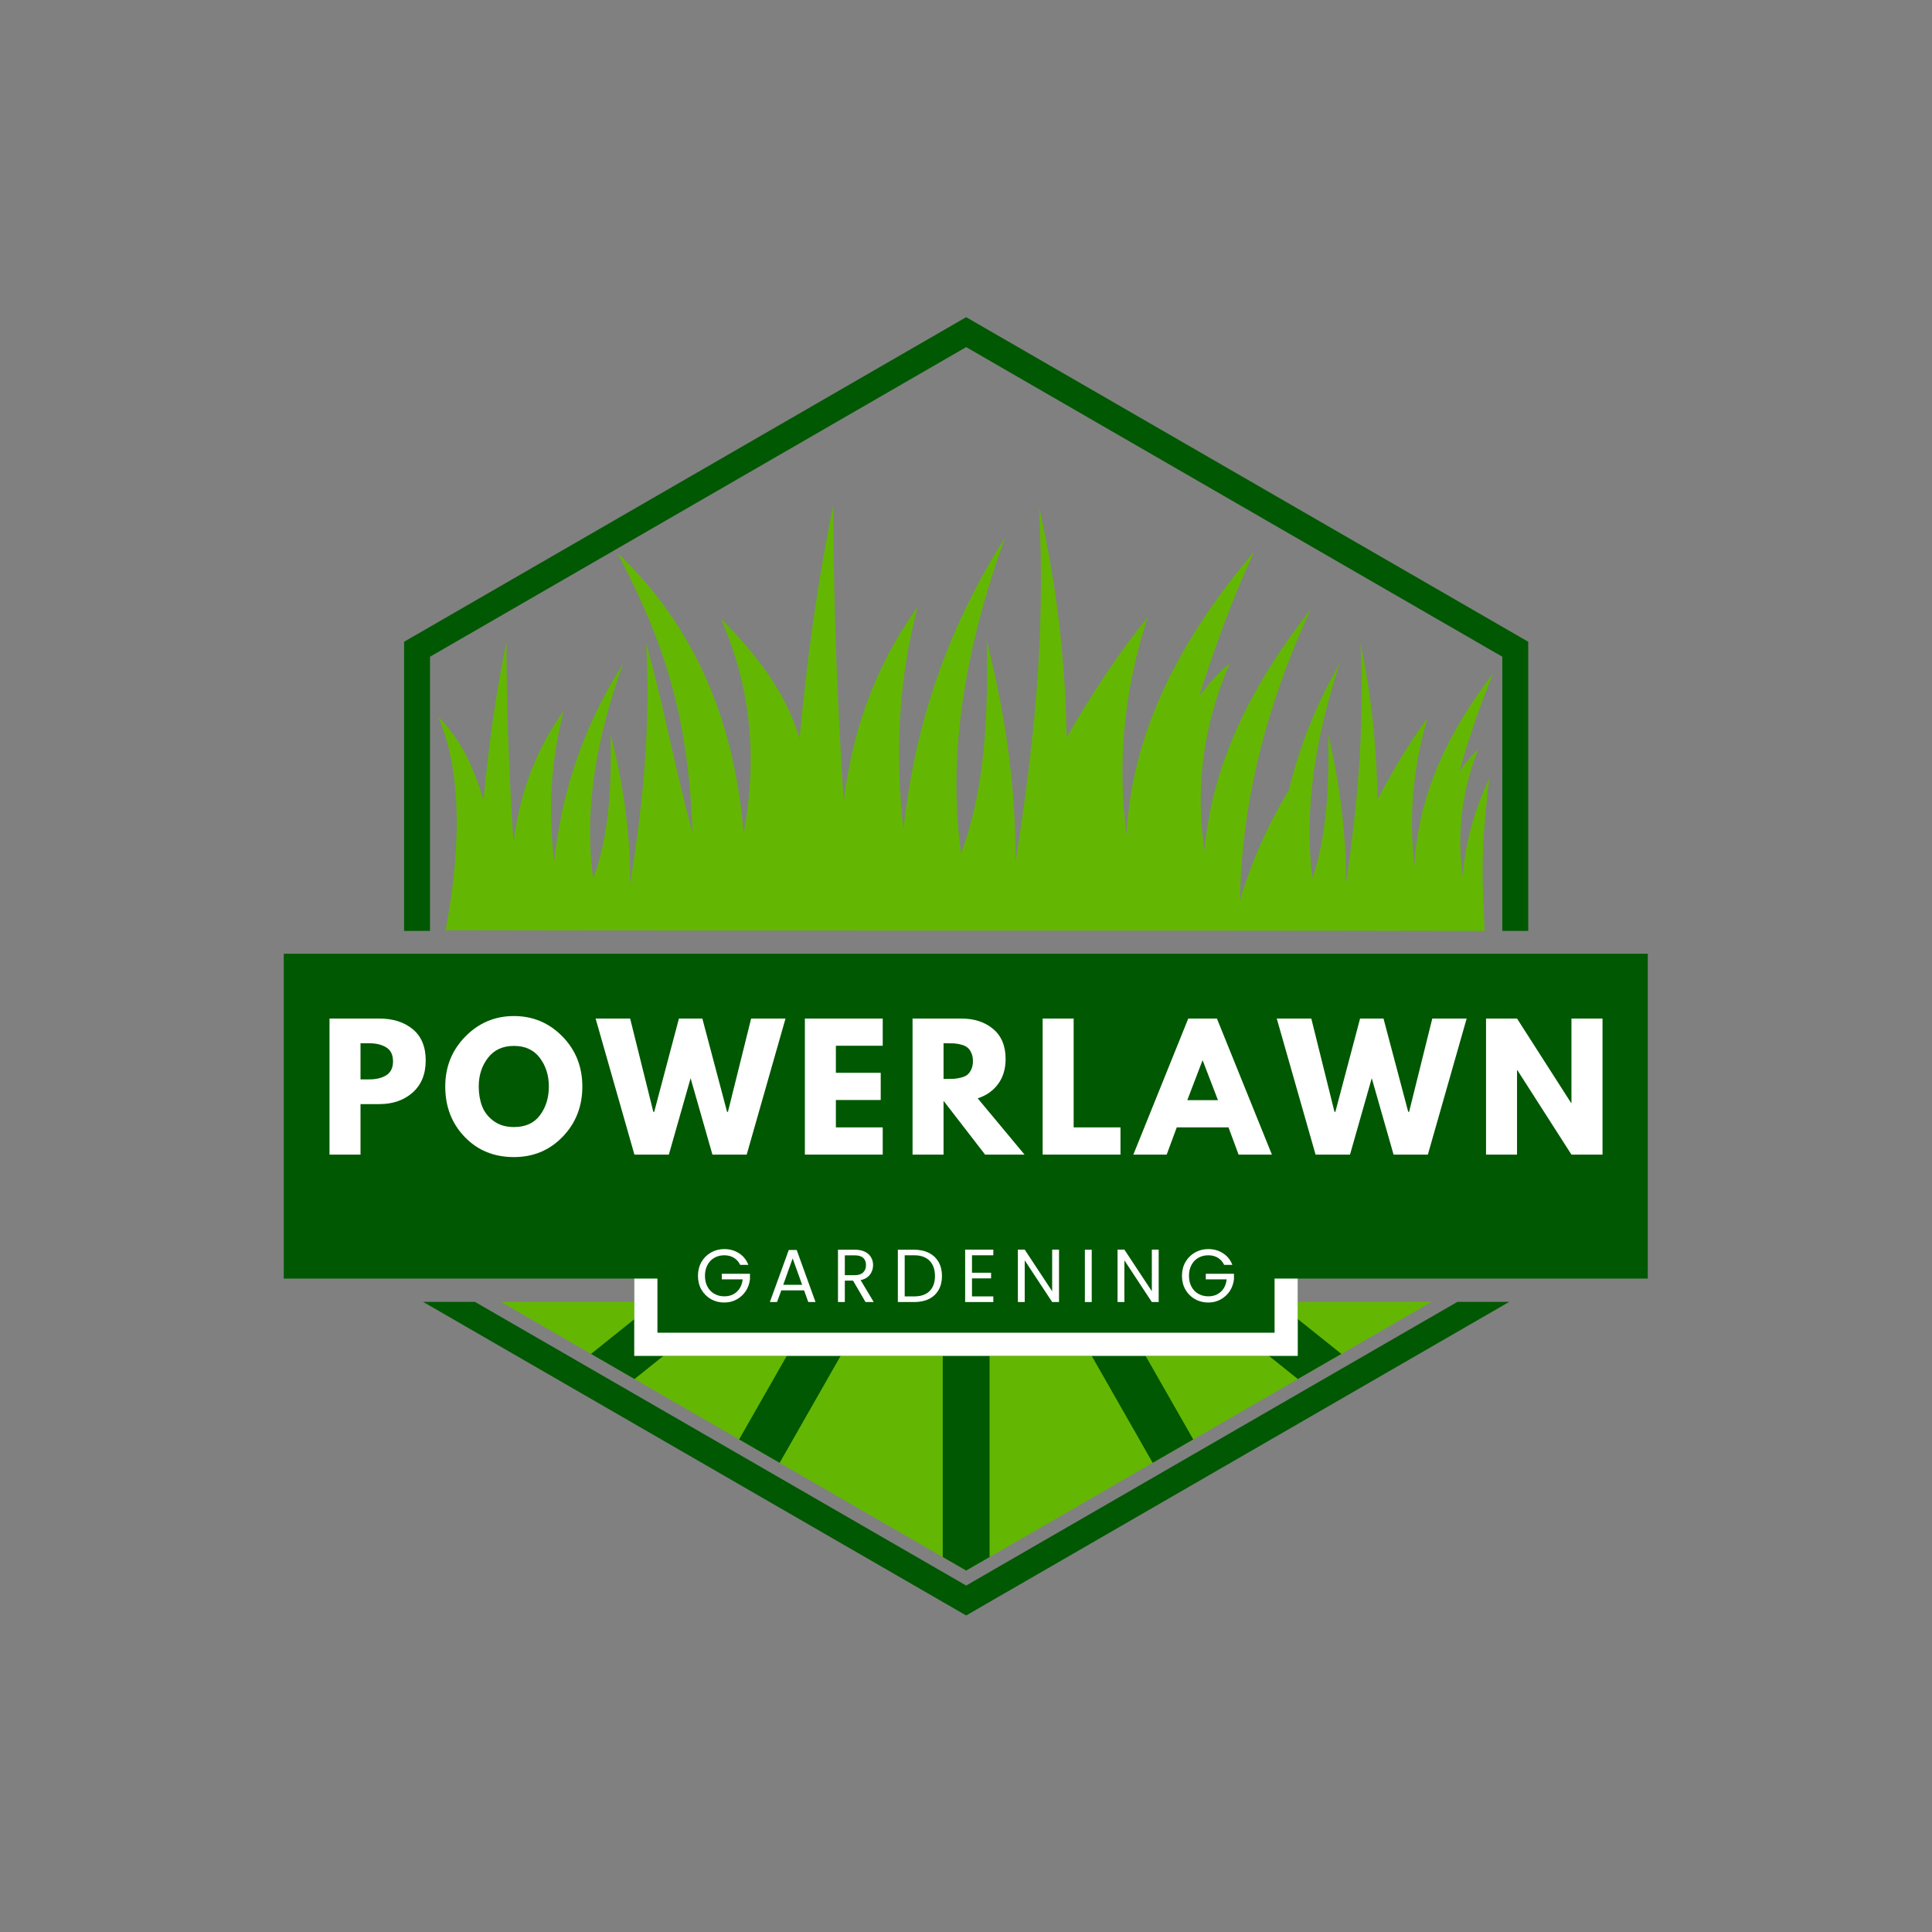 <svg version="1.0" preserveAspectRatio="xMidYMid meet" height="500" viewBox="0 0 375 375" zoomAndPan="magnify" width="500" xmlns:xlink="http://www.w3.org/1999/xlink" xmlns="http://www.w3.org/2000/svg"><rect x="0" y="0" width="375" height="375" fill="#808080" stroke="none"/><defs><g></g><clipPath id="d708a2b003"><path clip-rule="nonzero" d="M 82 252 L 293 252 L 293 313.562 L 82 313.562 Z M 82 252"></path></clipPath><clipPath id="f2687d483e"><path clip-rule="nonzero" d="M 78.406 61.562 L 296.656 61.562 L 296.656 181 L 78.406 181 Z M 78.406 61.562"></path></clipPath><clipPath id="1daa1e1c5f"><path clip-rule="nonzero" d="M 78.406 185 L 296.656 185 L 296.656 248 L 78.406 248 Z M 78.406 185"></path></clipPath><clipPath id="bd3bad58bd"><path clip-rule="nonzero" d="M 123.105 236.305 L 251.895 236.305 L 251.895 263.176 L 123.105 263.176 Z M 123.105 236.305"></path></clipPath><clipPath id="0c6016d571"><path clip-rule="nonzero" d="M 0.105 0.305 L 128.895 0.305 L 128.895 27.176 L 0.105 27.176 Z M 0.105 0.305"></path></clipPath><clipPath id="ee63c11ced"><rect height="28" y="0" width="129" x="0"></rect></clipPath><clipPath id="b966b793d1"><path clip-rule="nonzero" d="M 55.078 185.121 L 319.922 185.121 L 319.922 248.168 L 55.078 248.168 Z M 55.078 185.121"></path></clipPath><clipPath id="b31ccc2f35"><path clip-rule="nonzero" d="M 0.078 0.121 L 264.922 0.121 L 264.922 63.168 L 0.078 63.168 Z M 0.078 0.121"></path></clipPath><clipPath id="a5e8d195a6"><rect height="64" y="0" width="265" x="0"></rect></clipPath><clipPath id="87ebd3cd4c"><rect height="21" y="0" width="110" x="0"></rect></clipPath></defs><path fill-rule="evenodd" fill-opacity="1" d="M 277.852 252.691 L 187.531 304.848 L 97.215 252.691 Z M 277.852 252.691" fill="#63b702"></path><path fill-rule="evenodd" fill-opacity="1" d="M 123.156 267.672 L 114.711 262.793 L 127.328 252.691 L 141.863 252.691 Z M 151.324 283.938 L 143.457 279.395 L 158.688 252.691 L 169.145 252.691 Z M 192.074 302.223 L 187.531 304.848 L 182.988 302.223 L 182.988 252.691 L 192.074 252.691 Z M 231.609 279.395 L 223.738 283.938 L 205.918 252.688 L 216.379 252.688 Z M 260.355 262.793 L 251.91 267.672 L 233.199 252.691 L 247.738 252.691 Z M 260.355 262.793" fill="#015802"></path><g clip-path="url(#d708a2b003)"><path fill-rule="evenodd" fill-opacity="1" d="M 292.945 252.691 L 187.531 313.562 L 82.121 252.691 L 92.184 252.691 L 187.531 307.75 L 282.883 252.691 Z M 292.945 252.691" fill="#015802"></path></g><g clip-path="url(#f2687d483e)"><path fill-rule="evenodd" fill-opacity="1" d="M 187.531 61.562 L 296.629 124.562 L 296.629 180.695 L 291.598 180.695 L 291.598 127.469 L 187.531 67.375 L 83.469 127.469 L 83.469 180.695 L 78.434 180.695 L 78.434 124.562 Z M 187.531 61.562" fill="#015802"></path></g><g clip-path="url(#1daa1e1c5f)"><path fill-rule="evenodd" fill-opacity="1" d="M 78.434 185.727 L 296.629 185.727 L 296.629 247.656 L 78.434 247.656 Z M 78.434 185.727" fill="#015802"></path></g><path fill-rule="evenodd" fill-opacity="1" d="M 250.172 153.367 C 252.148 145.215 255.285 137.035 260.016 128.82 C 255.266 143.285 253.066 157.254 254.73 170.473 C 257.535 162.348 258.02 152.633 257.801 142.43 C 260.098 152.324 261.332 162.098 261.242 171.719 C 263.293 157.32 264.93 142.469 264.074 124.875 C 266.238 135.203 267.227 145.293 267.379 155.203 C 270.203 149.801 273.328 144.477 277.098 139.312 C 274.168 149.191 273.453 158.762 274.551 168.082 C 275.199 154.242 281.137 142.039 289.836 130.691 C 287.172 137.102 285.078 143.465 283.23 149.805 C 284.262 148.336 285.348 146.871 286.91 145.441 C 283.566 153.973 282.832 162.18 283.891 170.16 C 284.41 163.395 286.27 157.059 289.086 151.031 C 287.059 167.195 287.938 172.32 288.141 180.695 C 220.781 180.535 153.684 180.695 86.477 180.555 C 88.32 171.074 90.867 152.293 85.039 139.098 C 89.582 143.648 91.938 149.023 93.852 155.305 C 94.812 145.191 96.141 134.988 98.312 124.562 C 98.293 137.875 98.855 150.82 99.664 163.617 C 100.758 154.879 103.48 146.281 109.426 137.961 C 106.809 147.945 106.434 157.68 107.555 167.25 C 108.934 154.504 112.789 141.707 120.949 128.82 C 115.723 143.285 113.305 157.254 115.137 170.473 C 118.219 162.348 118.754 152.633 118.512 142.43 C 121.043 152.324 122.398 162.098 122.301 171.719 C 124.555 157.32 126.359 142.469 125.418 124.875 C 129.289 138.793 130.375 146.566 134.449 161.801 C 133.617 140.742 129.922 126.496 119.867 107.363 C 135.051 121.789 142.609 140.25 144.336 161.812 C 146.906 147.988 146.098 134.086 139.902 120.059 C 146.594 126.758 152.379 134.055 155.191 143.305 C 156.609 128.414 158.562 113.387 161.766 98.035 C 161.73 117.637 162.562 136.703 163.754 155.543 C 165.367 142.676 169.375 130.02 178.129 117.766 C 174.273 132.469 173.723 146.805 175.375 160.898 C 177.402 142.125 183.078 123.281 195.102 104.305 C 187.402 125.605 183.84 146.172 186.539 165.637 C 191.082 153.676 191.867 139.367 191.508 124.34 C 195.238 138.914 197.234 153.309 197.09 167.473 C 200.41 146.27 203.062 124.402 201.676 98.492 C 205.184 113.703 206.785 128.555 207.031 143.152 C 211.605 135.195 216.676 127.355 222.781 119.754 C 218.035 134.297 216.875 148.395 218.652 162.121 C 219.703 141.738 229.324 123.766 243.426 107.059 C 239.105 116.496 235.715 125.863 232.723 135.199 C 234.391 133.039 236.148 130.883 238.684 128.777 C 233.266 141.344 232.07 153.426 233.789 165.18 C 235.242 147.941 243.199 132.605 254.434 118.223 C 245.766 136.961 240.984 155.797 240.676 174.738 C 242.805 167.559 245.902 160.434 250.172 153.367" fill="#63b702"></path><g clip-path="url(#bd3bad58bd)"><g transform="matrix(1, 0, 0, 1, 123, 236)"><g clip-path="url(#ee63c11ced)"><g clip-path="url(#0c6016d571)"><path fill-rule="nonzero" fill-opacity="1" d="M 0.105 0.305 L 128.898 0.305 L 128.898 27.176 L 0.105 27.176 Z M 0.105 0.305" fill="#015802"></path></g></g></g><path stroke-miterlimit="4" stroke-opacity="1" stroke-width="12" stroke="#ffffff" d="M 0.001 0.001 L 171.72 0.001 L 171.72 35.83 L 0.001 35.83 Z M 0.001 0.001" stroke-linejoin="miter" fill="none" transform="matrix(0.75, 0, 0, 0.75, 123.105, 236.304)" stroke-linecap="butt"></path></g><g clip-path="url(#b966b793d1)"><g transform="matrix(1, 0, 0, 1, 55, 185)"><g clip-path="url(#a5e8d195a6)"><g clip-path="url(#b31ccc2f35)"><path fill-rule="nonzero" fill-opacity="1" d="M 0.078 0.121 L 264.832 0.121 L 264.832 63.168 L 0.078 63.168 Z M 0.078 0.121" fill="#015802"></path></g></g></g></g><g fill-opacity="1" fill="#ffffff"><g transform="translate(62.036, 224.105)"><g><path d="M 1.922 -26.406 L 11.562 -26.406 C 14.25 -26.406 16.426 -25.711 18.094 -24.328 C 19.758 -22.941 20.594 -20.926 20.594 -18.281 C 20.594 -15.633 19.75 -13.555 18.062 -12.047 C 16.375 -10.547 14.207 -9.797 11.562 -9.797 L 7.938 -9.797 L 7.938 0 L 1.922 0 Z M 7.938 -14.594 L 9.641 -14.594 C 10.984 -14.594 12.086 -14.863 12.953 -15.406 C 13.816 -15.957 14.25 -16.852 14.25 -18.094 C 14.25 -19.352 13.816 -20.254 12.953 -20.797 C 12.086 -21.336 10.984 -21.609 9.641 -21.609 L 7.938 -21.609 Z M 7.938 -14.594"></path></g></g></g><g fill-opacity="1" fill="#ffffff"><g transform="translate(85.688, 224.105)"><g><path d="M 0.734 -13.219 C 0.734 -17.039 2.035 -20.273 4.641 -22.922 C 7.242 -25.566 10.383 -26.891 14.062 -26.891 C 17.75 -26.891 20.883 -25.57 23.469 -22.938 C 26.051 -20.301 27.344 -17.062 27.344 -13.219 C 27.344 -9.352 26.07 -6.102 23.531 -3.469 C 20.988 -0.832 17.832 0.484 14.062 0.484 C 10.195 0.484 7.008 -0.82 4.5 -3.438 C 1.988 -6.051 0.734 -9.312 0.734 -13.219 Z M 7.234 -13.219 C 7.234 -11.832 7.445 -10.566 7.875 -9.422 C 8.301 -8.285 9.047 -7.32 10.109 -6.531 C 11.18 -5.738 12.5 -5.344 14.062 -5.344 C 16.301 -5.344 17.988 -6.109 19.125 -7.641 C 20.27 -9.18 20.844 -11.039 20.844 -13.219 C 20.844 -15.375 20.258 -17.223 19.094 -18.766 C 17.938 -20.316 16.258 -21.094 14.062 -21.094 C 11.883 -21.094 10.203 -20.316 9.016 -18.766 C 7.828 -17.223 7.234 -15.375 7.234 -13.219 Z M 7.234 -13.219"></path></g></g></g><g fill-opacity="1" fill="#ffffff"><g transform="translate(116.092, 224.105)"><g><path d="M 22.188 0 L 17.953 -14.828 L 13.734 0 L 7.047 0 L -0.484 -26.406 L 6.219 -26.406 L 10.719 -8.297 L 10.891 -8.297 L 15.688 -26.406 L 20.234 -26.406 L 25.031 -8.297 L 25.203 -8.297 L 29.703 -26.406 L 36.375 -26.406 L 28.844 0 Z M 22.188 0"></path></g></g></g><g fill-opacity="1" fill="#ffffff"><g transform="translate(154.305, 224.105)"><g><path d="M 17.031 -26.406 L 17.031 -21.125 L 7.938 -21.125 L 7.938 -15.875 L 16.641 -15.875 L 16.641 -10.594 L 7.938 -10.594 L 7.938 -5.281 L 17.031 -5.281 L 17.031 0 L 1.922 0 L 1.922 -26.406 Z M 17.031 -26.406"></path></g></g></g><g fill-opacity="1" fill="#ffffff"><g transform="translate(175.204, 224.105)"><g><path d="M 1.922 -26.406 L 11.359 -26.406 C 13.898 -26.406 15.973 -25.727 17.578 -24.375 C 19.18 -23.02 19.984 -21.082 19.984 -18.562 C 19.984 -16.625 19.492 -15 18.516 -13.688 C 17.547 -12.375 16.227 -11.453 14.562 -10.922 L 23.656 0 L 16 0 L 7.938 -10.438 L 7.938 0 L 1.922 0 Z M 7.938 -14.688 L 8.641 -14.688 C 9.203 -14.688 9.672 -14.695 10.047 -14.719 C 10.43 -14.75 10.867 -14.828 11.359 -14.953 C 11.859 -15.078 12.254 -15.254 12.547 -15.484 C 12.848 -15.723 13.102 -16.066 13.312 -16.516 C 13.531 -16.961 13.641 -17.504 13.641 -18.141 C 13.641 -18.785 13.531 -19.332 13.312 -19.781 C 13.102 -20.227 12.848 -20.566 12.547 -20.797 C 12.254 -21.035 11.859 -21.219 11.359 -21.344 C 10.867 -21.477 10.43 -21.555 10.047 -21.578 C 9.672 -21.598 9.203 -21.609 8.641 -21.609 L 7.938 -21.609 Z M 7.938 -14.688"></path></g></g></g><g fill-opacity="1" fill="#ffffff"><g transform="translate(200.456, 224.105)"><g><path d="M 7.938 -26.406 L 7.938 -5.281 L 17.031 -5.281 L 17.031 0 L 1.922 0 L 1.922 -26.406 Z M 7.938 -26.406"></path></g></g></g><g fill-opacity="1" fill="#ffffff"><g transform="translate(220.875, 224.105)"><g><path d="M 15.328 -26.406 L 26 0 L 19.531 0 L 17.578 -5.281 L 7.531 -5.281 L 5.578 0 L -0.891 0 L 9.766 -26.406 Z M 15.531 -10.562 L 12.578 -18.25 L 12.516 -18.25 L 9.578 -10.562 Z M 15.531 -10.562"></path></g></g></g><g fill-opacity="1" fill="#ffffff"><g transform="translate(248.303, 224.105)"><g><path d="M 22.188 0 L 17.953 -14.828 L 13.734 0 L 7.047 0 L -0.484 -26.406 L 6.219 -26.406 L 10.719 -8.297 L 10.891 -8.297 L 15.688 -26.406 L 20.234 -26.406 L 25.031 -8.297 L 25.203 -8.297 L 29.703 -26.406 L 36.375 -26.406 L 28.844 0 Z M 22.188 0"></path></g></g></g><g fill-opacity="1" fill="#ffffff"><g transform="translate(286.516, 224.105)"><g><path d="M 7.938 -16.391 L 7.938 0 L 1.922 0 L 1.922 -26.406 L 7.938 -26.406 L 18.438 -10.016 L 18.5 -10.016 L 18.5 -26.406 L 24.531 -26.406 L 24.531 0 L 18.5 0 L 8 -16.391 Z M 7.938 -16.391"></path></g></g></g><g transform="matrix(1, 0, 0, 1, 134, 238)"><g clip-path="url(#87ebd3cd4c)"><g fill-opacity="1" fill="#ffffff"><g transform="translate(0.849, 14.725)"><g><path d="M 8.812 -7.219 C 8.531 -7.812 8.125 -8.27 7.594 -8.594 C 7.062 -8.914 6.441 -9.078 5.734 -9.078 C 5.023 -9.078 4.383 -8.914 3.812 -8.594 C 3.238 -8.27 2.789 -7.801 2.469 -7.188 C 2.145 -6.582 1.984 -5.883 1.984 -5.094 C 1.984 -4.289 2.145 -3.586 2.469 -2.984 C 2.789 -2.379 3.238 -1.914 3.812 -1.594 C 4.383 -1.27 5.023 -1.109 5.734 -1.109 C 6.723 -1.109 7.535 -1.406 8.172 -2 C 8.816 -2.594 9.191 -3.395 9.297 -4.406 L 5.25 -4.406 L 5.25 -5.484 L 10.719 -5.484 L 10.719 -4.453 C 10.633 -3.617 10.367 -2.852 9.922 -2.156 C 9.473 -1.469 8.883 -0.922 8.156 -0.516 C 7.438 -0.109 6.629 0.094 5.734 0.094 C 4.785 0.094 3.922 -0.125 3.141 -0.562 C 2.367 -1.008 1.754 -1.625 1.297 -2.406 C 0.848 -3.195 0.625 -4.094 0.625 -5.094 C 0.625 -6.082 0.848 -6.973 1.297 -7.766 C 1.754 -8.555 2.367 -9.172 3.141 -9.609 C 3.922 -10.055 4.785 -10.281 5.734 -10.281 C 6.805 -10.281 7.758 -10.008 8.594 -9.469 C 9.426 -8.938 10.031 -8.188 10.406 -7.219 Z M 8.812 -7.219"></path></g></g></g><g fill-opacity="1" fill="#ffffff"><g transform="translate(14.947, 14.725)"><g><path d="M 7.125 -2.266 L 2.703 -2.266 L 1.875 0 L 0.484 0 L 4.156 -10.109 L 5.688 -10.109 L 9.344 0 L 7.938 0 Z M 6.75 -3.344 L 4.906 -8.469 L 3.078 -3.344 Z M 6.75 -3.344"></path></g></g></g><g fill-opacity="1" fill="#ffffff"><g transform="translate(27.528, 14.725)"><g><path d="M 6.469 0 L 4.047 -4.156 L 2.453 -4.156 L 2.453 0 L 1.125 0 L 1.125 -10.156 L 4.406 -10.156 C 5.164 -10.156 5.812 -10.023 6.344 -9.766 C 6.875 -9.504 7.27 -9.148 7.531 -8.703 C 7.801 -8.254 7.938 -7.742 7.938 -7.172 C 7.938 -6.473 7.734 -5.852 7.328 -5.312 C 6.922 -4.781 6.316 -4.426 5.516 -4.25 L 8.062 0 Z M 2.453 -5.219 L 4.406 -5.219 C 5.125 -5.219 5.66 -5.395 6.016 -5.75 C 6.379 -6.102 6.562 -6.578 6.562 -7.172 C 6.562 -7.773 6.383 -8.238 6.031 -8.562 C 5.676 -8.895 5.133 -9.062 4.406 -9.062 L 2.453 -9.062 Z M 2.453 -5.219"></path></g></g></g><g fill-opacity="1" fill="#ffffff"><g transform="translate(39.148, 14.725)"><g><path d="M 4.281 -10.156 C 5.395 -10.156 6.352 -9.945 7.156 -9.531 C 7.969 -9.125 8.594 -8.535 9.031 -7.766 C 9.469 -7.004 9.688 -6.102 9.688 -5.062 C 9.688 -4.02 9.469 -3.113 9.031 -2.344 C 8.594 -1.582 7.969 -1 7.156 -0.594 C 6.352 -0.195 5.395 0 4.281 0 L 1.125 0 L 1.125 -10.156 Z M 4.281 -1.094 C 5.594 -1.094 6.594 -1.438 7.281 -2.125 C 7.977 -2.82 8.328 -3.801 8.328 -5.062 C 8.328 -6.32 7.977 -7.305 7.281 -8.016 C 6.582 -8.723 5.582 -9.078 4.281 -9.078 L 2.453 -9.078 L 2.453 -1.094 Z M 4.281 -1.094"></path></g></g></g><g fill-opacity="1" fill="#ffffff"><g transform="translate(52.21, 14.725)"><g><path d="M 2.453 -9.078 L 2.453 -5.688 L 6.156 -5.688 L 6.156 -4.594 L 2.453 -4.594 L 2.453 -1.094 L 6.594 -1.094 L 6.594 0 L 1.125 0 L 1.125 -10.172 L 6.594 -10.172 L 6.594 -9.078 Z M 2.453 -9.078"></path></g></g></g><g fill-opacity="1" fill="#ffffff"><g transform="translate(62.444, 14.725)"><g><path d="M 9.109 0 L 7.781 0 L 2.453 -8.094 L 2.453 0 L 1.125 0 L 1.125 -10.172 L 2.453 -10.172 L 7.781 -2.094 L 7.781 -10.172 L 9.109 -10.172 Z M 9.109 0"></path></g></g></g><g fill-opacity="1" fill="#ffffff"><g transform="translate(75.449, 14.725)"><g><path d="M 2.453 -10.156 L 2.453 0 L 1.125 0 L 1.125 -10.156 Z M 2.453 -10.156"></path></g></g></g><g fill-opacity="1" fill="#ffffff"><g transform="translate(81.79, 14.725)"><g><path d="M 9.109 0 L 7.781 0 L 2.453 -8.094 L 2.453 0 L 1.125 0 L 1.125 -10.172 L 2.453 -10.172 L 7.781 -2.094 L 7.781 -10.172 L 9.109 -10.172 Z M 9.109 0"></path></g></g></g><g fill-opacity="1" fill="#ffffff"><g transform="translate(94.794, 14.725)"><g><path d="M 8.812 -7.219 C 8.531 -7.812 8.125 -8.27 7.594 -8.594 C 7.062 -8.914 6.441 -9.078 5.734 -9.078 C 5.023 -9.078 4.383 -8.914 3.812 -8.594 C 3.238 -8.27 2.789 -7.801 2.469 -7.188 C 2.145 -6.582 1.984 -5.883 1.984 -5.094 C 1.984 -4.289 2.145 -3.586 2.469 -2.984 C 2.789 -2.379 3.238 -1.914 3.812 -1.594 C 4.383 -1.27 5.023 -1.109 5.734 -1.109 C 6.723 -1.109 7.535 -1.406 8.172 -2 C 8.816 -2.594 9.191 -3.395 9.297 -4.406 L 5.25 -4.406 L 5.25 -5.484 L 10.719 -5.484 L 10.719 -4.453 C 10.633 -3.617 10.367 -2.852 9.922 -2.156 C 9.473 -1.469 8.883 -0.922 8.156 -0.516 C 7.438 -0.109 6.629 0.094 5.734 0.094 C 4.785 0.094 3.922 -0.125 3.141 -0.562 C 2.367 -1.008 1.754 -1.625 1.297 -2.406 C 0.848 -3.195 0.625 -4.094 0.625 -5.094 C 0.625 -6.082 0.848 -6.973 1.297 -7.766 C 1.754 -8.555 2.367 -9.172 3.141 -9.609 C 3.922 -10.055 4.785 -10.281 5.734 -10.281 C 6.805 -10.281 7.758 -10.008 8.594 -9.469 C 9.426 -8.938 10.031 -8.188 10.406 -7.219 Z M 8.812 -7.219"></path></g></g></g></g></g></svg>